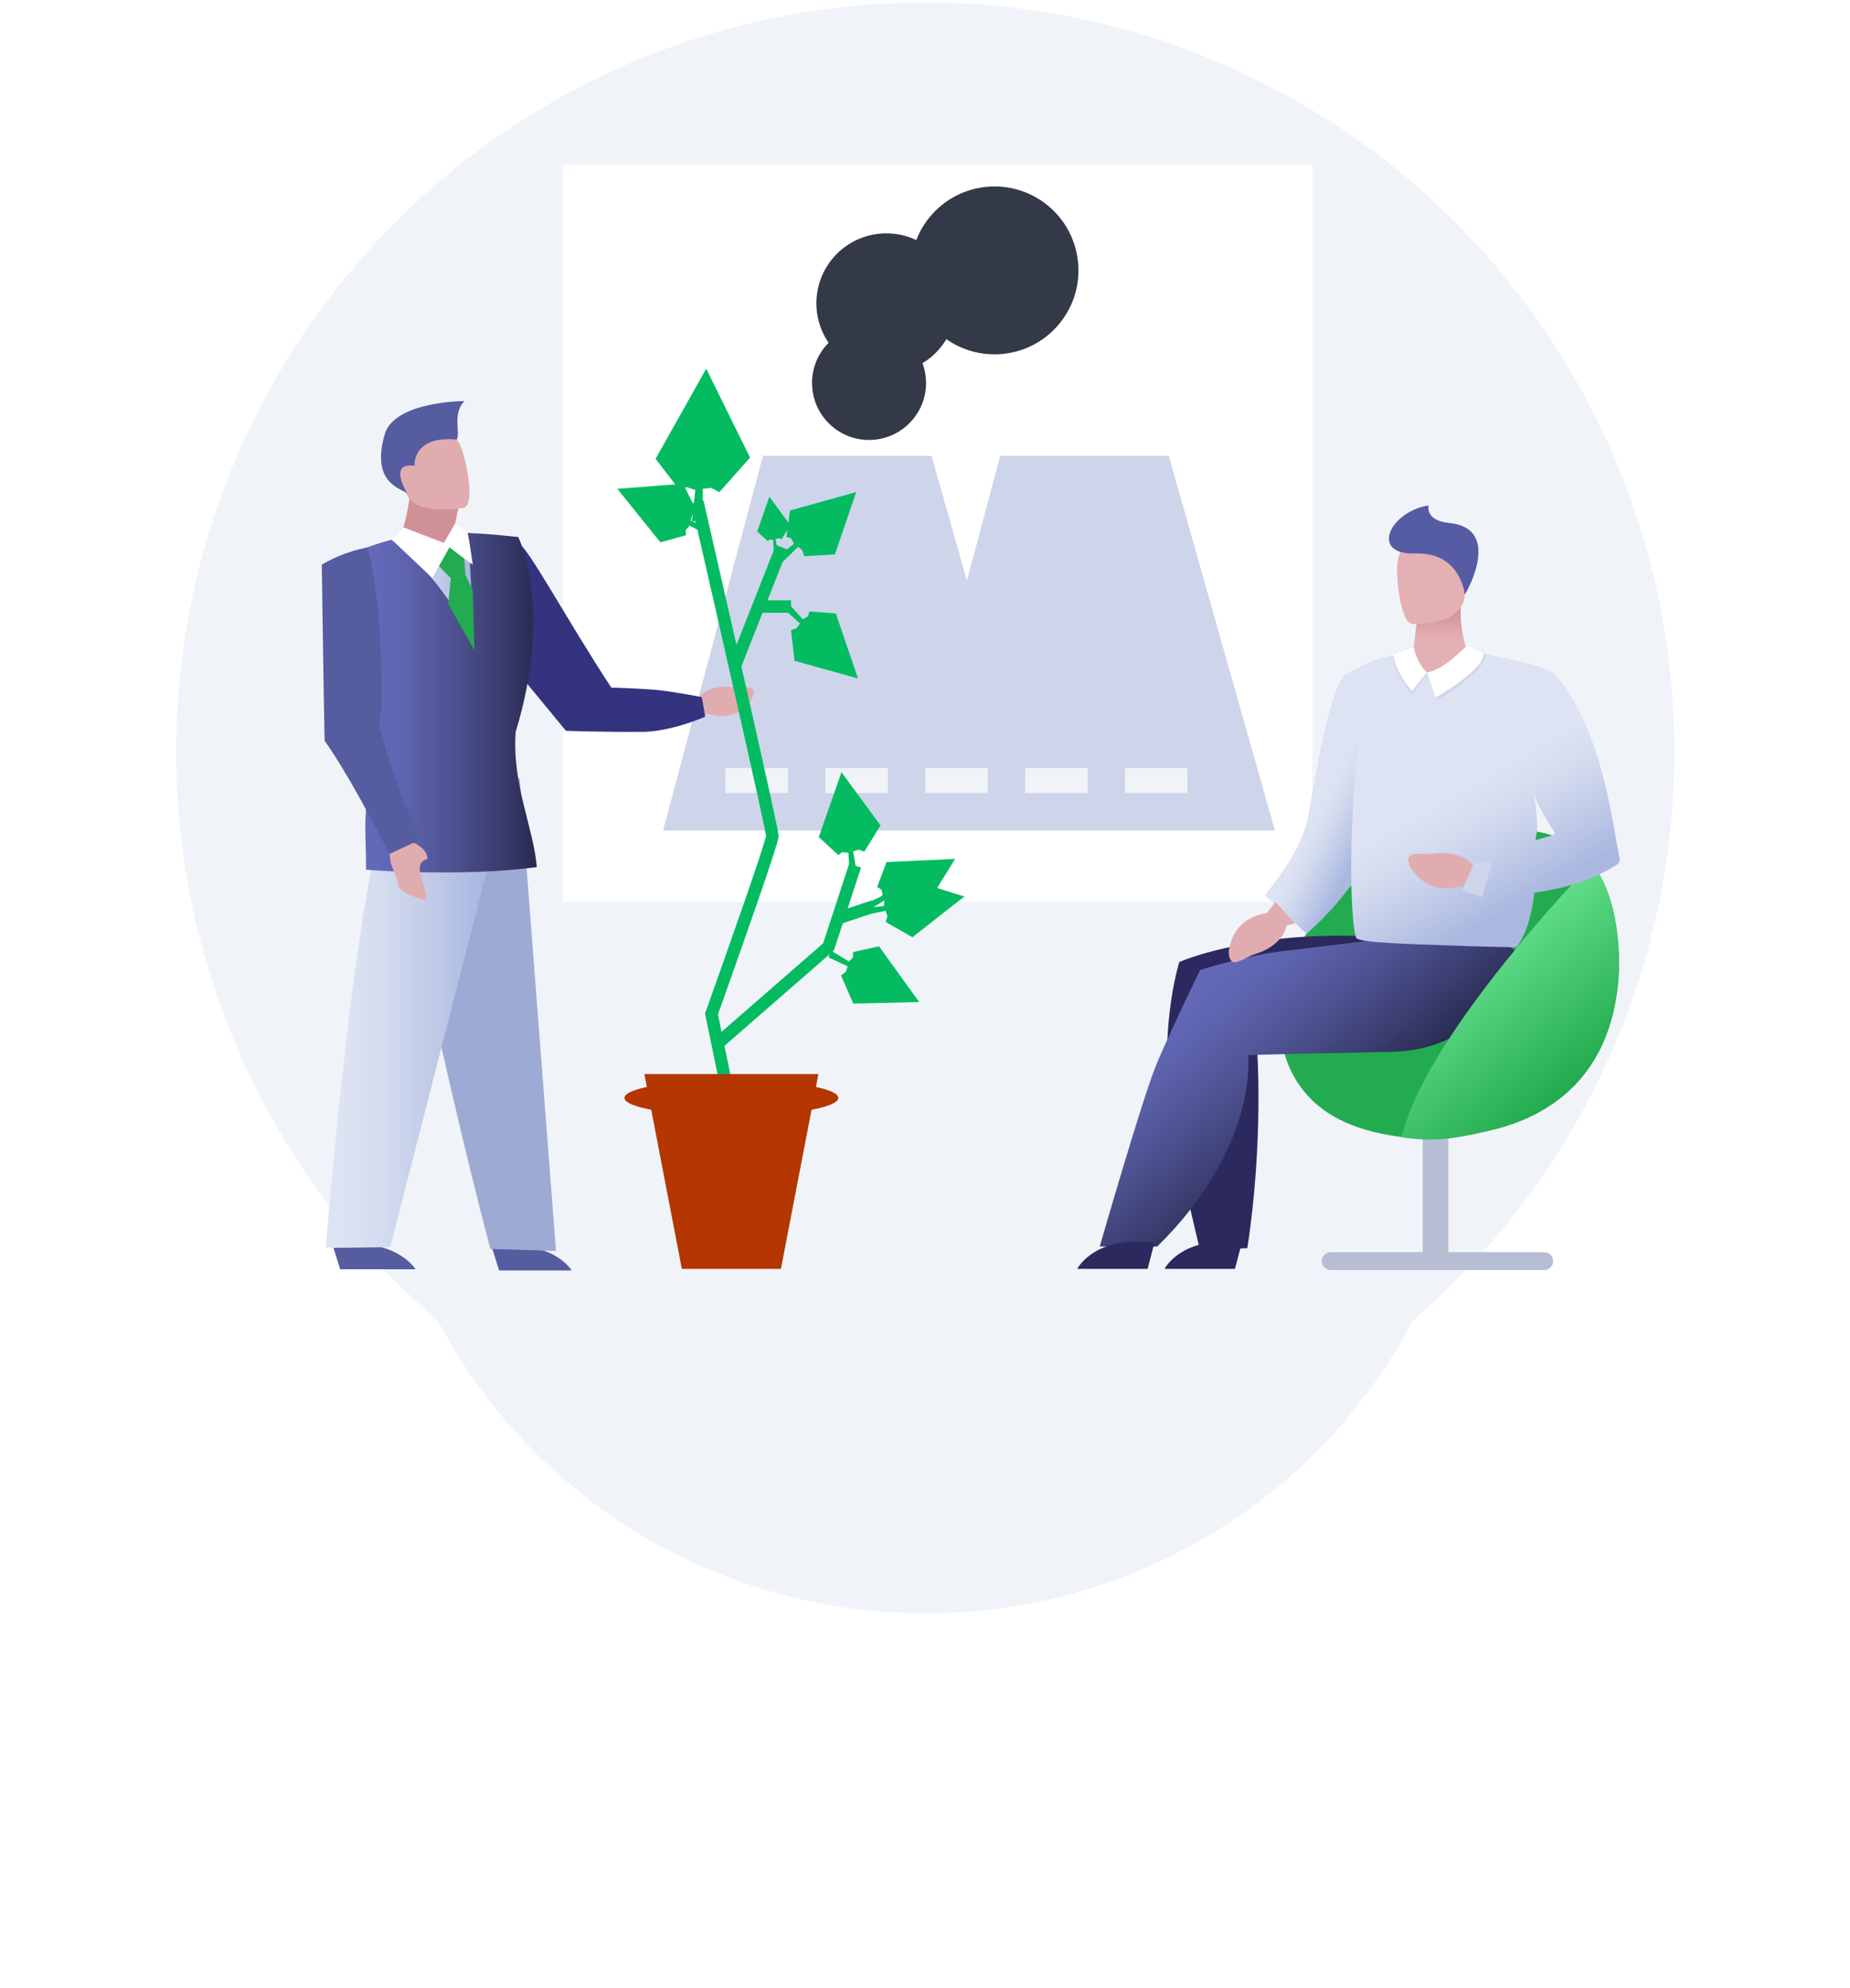 <svg width="644" height="692" viewBox="0 0 644 692" fill="none" xmlns="http://www.w3.org/2000/svg">
<g filter="url(#filter0_d)">
<ellipse rx="191.242" ry="189.069" transform="matrix(-1 0 0 1 322.104 311.626)" fill="#F0F4F9"/>
</g>
<circle r="260.784" transform="matrix(-1 0 0 1 322.104 261.642)" fill="#F0F4F9"/>
<g clip-path="url(#clip0)">
<path d="M456.843 57.361H196.059V313.799H456.843V57.361Z" fill="white"/>
<path d="M361.223 289.038L324.278 158.646L265.602 158.646L230.831 289.038H361.223Z" fill="#CED4EA"/>
<path d="M443.803 289.038L406.858 158.646L348.182 158.646L313.411 289.038H443.803Z" fill="#CED4EA"/>
<path d="M290.019 148.693C298.529 155.597 311.025 154.295 317.929 145.785C324.833 137.274 323.531 124.778 315.021 117.874C306.51 110.97 294.014 112.272 287.11 120.783C280.206 129.293 281.508 141.789 290.019 148.693Z" fill="#333946"/>
<path d="M293.201 124.471C303.643 132.942 318.975 131.344 327.446 120.902C335.918 110.46 334.32 95.128 323.878 86.656C313.436 78.185 298.103 79.783 289.632 90.225C281.161 100.667 282.758 116 293.201 124.471Z" fill="#333946"/>
<path d="M327.8 116.798C340.33 126.964 358.729 125.047 368.895 112.516C379.06 99.986 377.143 81.587 364.612 71.421C352.082 61.256 333.683 63.173 323.517 75.704C313.352 88.234 315.269 106.633 327.8 116.798Z" fill="#333946"/>
<path d="M274.293 275.999V267.306H252.561V275.999H274.293Z" fill="#F0F4F9"/>
<path d="M309.064 275.999V267.306H287.332V275.999H309.064Z" fill="#F0F4F9"/>
<path d="M343.836 275.999V267.306H322.104V275.999H343.836Z" fill="#F0F4F9"/>
<path d="M378.607 275.999V267.306H356.875V275.999H378.607Z" fill="#F0F4F9"/>
<path d="M413.379 275.999V267.306H391.647V275.999H413.379Z" fill="#F0F4F9"/>
<path d="M171.186 433.993L173.755 442.186H199.029C198.96 442.117 192.502 431.077 171.186 433.993Z" fill="#555C9F"/>
<path d="M180.903 270.887L135.492 278.525C135.492 278.525 151.81 362.959 170.696 434.687L193.541 435.381L180.903 270.887Z" fill="#9DAAD4"/>
<path d="M115.773 433.298L118.412 441.77H144.659C144.659 441.77 137.924 430.313 115.773 433.298Z" fill="#555C9F"/>
<path d="M241.938 248.806L246.937 248.529C246.937 248.529 255.825 252.07 261.658 243.321C261.658 243.321 263.81 239.571 260.616 239.294C257.422 239.016 258.603 239.571 254.089 239.085C249.576 238.599 245.132 240.057 243.396 242.765L237.494 244.432L241.938 248.806Z" fill="#E1ACB0"/>
<path d="M113.414 434.34C113.414 434.34 124.038 298.939 137.231 273.942L174.449 273.734L173.824 297.273C173.824 297.273 171.81 297.759 169.796 301.786L135.842 434.062L113.414 434.34Z" fill="url(#paint0_linear)"/>
<path d="M165.141 215.685L183.681 238.182L197.013 254.361C197.013 254.361 210.622 254.847 223.468 254.708C223.676 254.708 223.815 254.708 224.023 254.708C224.093 254.708 224.162 254.708 224.232 254.708C224.37 254.708 224.579 254.708 224.718 254.708C234.855 254.222 245.479 249.431 245.479 249.431L245.062 246.861L244.299 242.626C244.299 242.626 233.883 240.612 228.537 240.126C222.01 239.571 212.775 239.293 212.775 239.293C197.221 215.546 184.028 190.896 180.626 189.16C174.585 186.105 161.947 185.619 161.947 185.619L165.141 215.685Z" fill="#333380"/>
<path d="M161.321 171.733C161.321 171.733 156.947 181.454 157.849 195.341C157.849 195.341 150.697 196.73 147.087 196.522C143.962 196.383 139.102 187.217 139.102 187.217C139.102 187.217 141.81 181.94 143.198 167.914L161.321 171.733Z" fill="#D09196"/>
<path d="M161.603 176.731C161.603 176.731 145.355 179.717 141.744 172.426C136.953 162.774 133.759 156.108 144.035 151.873C154.312 147.637 157.714 150.901 159.728 154.025C161.742 157.15 165.769 174.926 161.603 176.731Z" fill="#E1ACB0"/>
<path d="M141.812 171.732C141.812 171.732 134.799 160.761 144.312 162.149C144.312 162.149 143.339 151.526 159.032 152.984C160.351 150.137 157.366 144.165 161.671 139.583C161.671 139.583 137.229 139.583 133.896 151.248C129.036 168.19 139.59 169.996 141.812 171.732Z" fill="#555C9F"/>
<path d="M127.438 302.688C127.715 302.758 160.837 305.327 186.875 301.785C185.695 287.968 178.196 272.969 179.515 254.708C192.569 212.143 180.626 186.868 180.279 186.799C180.418 187.146 172.085 185.619 158.059 185.341C157.295 187.216 160.142 195.965 156.879 196.52C152.99 197.145 142.297 188.535 138.964 187.216C135.145 188.049 131.187 189.229 127.021 190.826C126.674 190.965 127.368 206.727 128.965 225.475C129.451 231.03 132.159 253.666 130.909 259.36C125.771 282.552 127.438 288.523 127.438 302.688Z" fill="url(#paint1_linear)"/>
<path d="M136.33 187.91C135.983 187.91 151.398 197.076 164.521 223.114C164.521 203.464 162.716 185.549 162.716 185.549L158.411 182.286C158.411 182.286 158.272 187.007 155.147 193.257C146.607 188.049 140.288 183.535 140.288 183.535L136.33 187.91Z" fill="url(#paint2_linear)"/>
<path d="M151.469 195.757L156.954 201.242L162.023 200.131L161.329 191.105L156.399 189.23L151.469 195.757Z" fill="#23AB4F"/>
<path d="M156.045 210.269L156.948 201.242L162.016 200.131L164.586 205.408L165.141 226.308L156.045 210.269Z" fill="#23AB4F"/>
<path d="M141.815 286.3L143.342 293.036C143.342 293.036 148.689 294.91 148.828 298.938C142.092 300.743 150.286 310.325 147.925 313.242C147.925 313.242 139.732 311.367 138.76 308.173C137.857 305.256 138.412 306.228 136.676 302.201C134.941 298.243 136.051 293.036 134.941 290.466L132.857 286.995L141.815 286.3Z" fill="#E1ACB0"/>
<path d="M127.924 190.548C127.924 190.548 120.286 191.659 112.023 196.52C112.023 196.52 112.648 241.376 112.996 257.832C112.996 257.832 120.564 267.761 135.562 297.202L146.672 292.064C146.672 292.064 139.173 279.357 132.993 255.888C132.993 255.888 130.91 251.999 132.785 247.069C133.41 207.63 127.924 190.548 127.924 190.548Z" fill="#555C9F"/>
<path d="M140.426 183.535L136.398 187.84L150.494 201.172L156.466 190.479C156.466 190.479 164.867 197.006 164.59 196.451C164.451 196.173 163.687 189.715 162.784 185.41C161.326 184.299 158.479 182.147 158.479 182.147L154.521 188.951L140.426 183.535Z" fill="white"/>
<path d="M537.533 435.797H504.203V380.665H495.246V435.797H463.236C461.5 435.797 460.111 437.186 460.111 438.922C460.111 440.658 461.5 442.047 463.236 442.047H537.533C539.269 442.047 540.657 440.658 540.657 438.922C540.657 437.186 539.269 435.797 537.533 435.797Z" fill="#B7BED4"/>
<path d="M548.362 377.472C548.362 377.472 548.432 377.472 548.362 377.472C558.43 366.918 563.36 352.336 563.638 335.185C563.36 318.729 559.75 301.023 545.446 292.829C537.6 288.385 511.769 283.872 489.897 295.468C446.36 318.451 442.125 348.656 447.124 366.571C447.61 368.307 448.166 369.904 448.791 371.362C448.929 371.709 449.068 372.056 449.277 372.403C449.415 372.75 449.624 373.098 449.763 373.375C449.902 373.723 450.11 374 450.249 374.347C450.249 374.347 450.249 374.417 450.318 374.417C450.457 374.695 450.665 375.042 450.804 375.32C455.665 383.513 464.83 392.609 486.911 395.595C497.465 396.984 503.229 397.053 519.199 393.234C519.685 393.095 520.171 393.026 520.657 392.887C520.796 392.818 521.004 392.818 521.143 392.748C521.49 392.679 521.768 392.609 522.115 392.47C522.324 392.401 522.462 392.331 522.671 392.331C522.948 392.262 523.226 392.193 523.504 392.054C523.712 391.984 523.921 391.915 524.059 391.845C524.337 391.776 524.615 391.707 524.893 391.568C525.101 391.498 525.24 391.429 525.448 391.359C525.726 391.29 526.004 391.151 526.281 391.082C526.49 391.012 526.629 390.943 526.837 390.873C527.115 390.804 527.392 390.665 527.67 390.596C527.878 390.526 528.017 390.457 528.156 390.387C528.434 390.248 528.712 390.179 528.989 390.04C529.128 389.971 529.267 389.901 529.475 389.832C529.823 389.693 530.1 389.554 530.378 389.415C530.517 389.346 530.586 389.346 530.725 389.276C531.559 388.929 532.392 388.512 533.225 388.096C533.294 388.096 533.294 388.026 533.364 388.026C533.711 387.888 534.058 387.679 534.405 387.471C534.475 387.402 534.614 387.402 534.683 387.332C534.961 387.193 535.308 386.985 535.586 386.846C535.725 386.777 535.794 386.707 535.933 386.638C536.211 386.499 536.489 386.291 536.766 386.152C536.905 386.082 536.975 386.013 537.113 385.943C537.391 385.804 537.669 385.596 537.947 385.457C538.016 385.388 538.155 385.318 538.224 385.249C538.502 385.041 538.78 384.902 539.058 384.693C539.127 384.624 539.266 384.555 539.335 384.555C539.613 384.346 539.96 384.138 540.238 383.93C540.308 383.86 540.377 383.86 540.446 383.791C540.794 383.582 541.141 383.305 541.488 383.096C542.946 382.055 544.265 380.944 545.585 379.833C545.585 379.833 545.654 379.833 545.654 379.763C545.932 379.486 546.279 379.208 546.557 378.93L546.626 378.861C546.904 378.583 547.182 378.305 547.459 378.028L547.529 377.958C547.807 378.097 548.084 377.819 548.362 377.472Z" fill="#23AB4F"/>
<path d="M440.248 311.507L454.83 324.978C454.83 324.978 474.758 308.382 479.132 289.982C479.966 286.302 475.313 282.552 476.424 262.832C477.396 245.612 477.883 229.919 477.883 229.919C477.883 229.919 469.897 233.669 468.509 234.641C462.468 238.738 456.288 279.636 455.455 283.941C452.885 297.411 440.248 311.507 440.248 311.507Z" fill="url(#paint3_linear)"/>
<path d="M432.265 432.603L429.904 441.63H405.393C405.324 441.63 411.504 429.687 432.265 432.603Z" fill="#2B295E"/>
<path d="M493.226 216.031C493.226 216.031 491.351 231.377 491.143 233.599L503.572 235.543L511.765 228.807C511.765 228.807 507.738 221.239 508.571 209.99L493.226 216.031Z" fill="url(#paint4_linear)"/>
<path d="M491.703 217.211C491.703 217.211 509.548 218.045 509.896 206.935C510.243 195.825 512.742 188.465 501.424 187.423C490.106 186.382 487.745 190.617 486.704 194.297C485.593 198.047 487.051 216.725 491.703 217.211Z" fill="#E5B0B4"/>
<path d="M509.89 206.935C509.89 206.935 508.571 192.076 492.67 192.631C476.769 193.187 483.643 178.119 497.322 175.897C497.322 175.897 495.864 181.174 504.474 182.007C522.458 183.813 511.487 204.574 509.89 206.935Z" fill="#555CA3"/>
<path d="M526.626 339.073C526.626 339.073 508.712 366.292 476.84 366.083C437.262 365.875 437.609 365.181 437.609 365.181C437.609 365.181 439.97 396.982 434.207 434.409L417.75 435.311C417.75 435.311 410.459 404.482 408.862 396.288C402.058 361.153 410.529 334.837 410.529 334.837C410.529 334.837 420.042 330.393 440.456 327.407C459.273 324.63 478.785 326.019 478.785 326.019C478.785 326.019 524.404 324.908 528.015 331.573C528.779 333.101 526.626 339.073 526.626 339.073Z" fill="#2B295E"/>
<path d="M501.349 234.503L493.156 233.6C493.156 233.6 492.114 233.808 492.322 235.127C492.531 236.447 495.239 239.919 496.211 240.057C497.252 240.266 503.571 236.863 501.349 234.503Z" fill="#C3592D"/>
<path d="M526.071 338.587C526.071 338.587 516.35 365.459 484.479 366.084C434.485 367.056 434.485 367.264 434.485 367.264C434.485 367.264 438.304 399.066 402.822 433.854H382.824C382.824 433.854 396.781 385.318 402.058 371.708C405.53 362.821 417.751 337.615 417.751 337.615C417.751 337.615 433.79 332.407 447.817 330.88C457.538 329.838 486.423 326.089 486.423 326.089C486.423 326.089 524.405 324.978 527.946 331.644C528.779 333.102 526.071 338.587 526.071 338.587Z" fill="url(#paint5_linear)"/>
<path d="M563.635 335.253C563.426 322.824 561.343 309.631 554.052 300.396C543.29 311.784 519.612 337.822 503.711 362.611C496.143 374.415 490.171 386.011 487.949 395.871C497.879 397.121 503.781 397.052 519.196 393.371C548.984 386.289 563.218 364.625 563.635 335.253Z" fill="url(#paint6_linear)"/>
<path d="M563.773 298.8C562.037 290.815 557.802 251.93 540.929 234.571C540.304 233.946 538.846 231.863 516.487 227.489C515.446 230.197 505.655 234.78 497.045 234.363C496.073 234.294 494.684 233.044 494.684 233.044C487.879 232.072 484.685 228.461 484.963 227.975C484.685 227.975 477.811 229.919 477.811 229.919C467.812 273.733 470.034 324.422 472.256 326.574C473.784 328.102 490.935 328.588 504.683 329.074C516.765 329.56 527.875 329.699 527.875 329.699C530.374 326.574 532.944 320.672 534.124 310.673C542.665 309.562 553.149 306.993 562.037 301.438C562.315 301.23 562.593 301.091 562.871 300.952C563.634 300.466 563.982 299.633 563.773 298.8ZM536.276 281.58C538.776 286.093 541.345 289.981 541.345 289.981C541.206 290.19 540.859 290.467 540.304 290.745C538.707 291.231 536.762 291.787 534.61 292.412C534.679 288.94 535.443 290.884 535.027 285.537C534.679 280.191 534.471 277.969 533.36 275.191C534.263 277.205 535.165 279.566 536.276 281.58Z" fill="url(#paint7_linear)"/>
<path d="M492.116 225.337C492.116 225.337 493.504 231.447 497.046 234.364L491.491 241.585C491.491 241.585 484.755 233.669 484.964 227.976C485.033 227.906 490.31 225.545 492.116 225.337Z" fill="#CED4EA"/>
<path d="M492.118 225.337C492.118 225.337 493.159 231.031 496.77 234.016L491.423 240.543C491.423 240.543 485.591 233.739 485.035 227.906C485.035 227.906 490.312 225.545 492.118 225.337Z" fill="white"/>
<path d="M510.79 225.337C510.79 225.337 502.319 233.392 496.764 234.016L500.583 243.46C500.583 243.46 517.109 233.669 517.109 227.837C517.109 227.837 512.526 225.406 510.79 225.337Z" fill="#CED4EA"/>
<path d="M510.304 224.989C510.304 224.989 502.319 233.391 496.764 234.015L499.819 242.764C499.819 242.764 516.414 233.391 516.484 227.558C516.484 227.488 512.04 224.989 510.304 224.989Z" fill="white"/>
<path d="M401.848 432.603L399.488 441.63H374.977C374.977 441.63 381.087 429.687 401.848 432.603Z" fill="#2B295E"/>
<path d="M444 313.936L441.014 317.825C441.014 317.825 429.626 318.519 427.752 330.879C427.752 330.879 427.404 336.017 430.946 334.698C434.556 333.378 433.029 333.378 438.098 331.643C443.166 329.907 447.263 326.018 447.819 322.199L450.804 321.366L444 313.936Z" fill="#E1ACB0"/>
<path d="M513.015 310.604L508.64 308.313C508.64 308.313 498.017 312.548 491.073 302.064C491.073 302.064 488.573 297.55 492.392 297.272C496.211 296.925 494.823 297.55 500.169 296.995C505.516 296.439 510.862 298.175 512.945 301.439L516.001 300.953L513.015 310.604Z" fill="#E1ACB0"/>
<path d="M519.403 300.258L513.362 299.702L508.918 310.048L516 312.131L519.403 300.258Z" fill="#CED4EA"/>
<path d="M254.193 384.428L247.673 352.917C254.736 333.177 268.862 293.154 268.862 290.981C268.862 288.807 251.476 212.564 242.783 174.714" stroke="#04BB62" stroke-width="4.346"/>
<path d="M250.389 362.696L288.42 329.555L291.672 319.606M297.656 301.303L291.672 319.606M291.672 319.606L304.175 315.429" stroke="#04BB62" stroke-width="4.346"/>
<path d="M296.946 331.364L297.001 333.106L295.56 334.657L289.297 330.868L288.398 333.202L295.08 336.34L294.433 338.232L292.759 339.489L297.031 349.307L319.977 348.754L305.98 329.354L296.946 331.364Z" fill="#04BB62"/>
<path d="M306.815 311.893L307.902 313.255L307.678 315.36L300.393 316.077L301.07 318.484L308.301 316.995L308.916 318.898L308.328 320.907L317.629 326.212L335.674 312.028L312.846 304.873L306.815 311.893Z" fill="#04BB62"/>
<path d="M305.347 308.714L306.836 309.62L307.349 311.674L300.754 314.85L302.217 316.878L308.496 312.995L309.728 314.57L309.866 316.66L320.424 318.445L332.494 298.922L308.598 300.049L305.347 308.714Z" fill="#04BB62"/>
<path d="M291.836 297.607L293.234 296.566L295.331 296.859L295.806 304.164L298.234 303.566L296.985 296.29L298.907 295.738L300.896 296.392L306.505 287.272L292.923 268.768L285.02 291.348L291.836 297.607Z" fill="#04BB62"/>
<path d="M236.676 170.73L239.018 169.554L242.045 170.538L240.837 181.479L244.588 181.23L244.644 170.129L247.634 169.815L250.408 171.304L261.101 159.268L245.836 128.315L228.221 159.677L236.676 170.73Z" fill="#04BB62"/>
<path d="M238.811 186.286L238.665 184.55L240.022 182.925L246.476 186.38L247.251 184.002L240.413 181.219L240.96 179.296L242.566 177.952L237.785 168.372L214.899 170.129L229.895 188.768L238.811 186.286Z" fill="#04BB62"/>
<path d="M273.773 186.848L275.426 187.399L276.384 189.287L270.662 193.853L272.54 195.504L277.797 190.32L279.348 191.581L279.948 193.587L290.638 192.976L298.057 171.255L275.013 177.676L273.773 186.848Z" fill="#04BB62"/>
<path d="M267.235 188.321L267.983 187.764L269.106 187.921L269.36 191.832L270.66 191.512L269.991 187.616L271.02 187.321L272.085 187.671L275.088 182.788L267.817 172.883L263.586 184.97L267.235 188.321Z" fill="#04BB62"/>
<path d="M281.738 212.796L281.282 214.478L279.451 215.541L274.567 210.089L273.026 212.058L278.501 217.011L277.33 218.631L275.361 219.345L276.58 229.983L298.688 236.153L290.965 213.511L281.738 212.796Z" fill="#04BB62"/>
<path d="M255.822 231.761L263.972 211.116M272.121 190.47L263.972 211.116M263.972 211.116H275.381" stroke="#04BB62" stroke-width="4.346"/>
<path d="M224.312 373.834H284.891L271.851 441.63H237.352L224.312 373.834Z" fill="#B43600"/>
<ellipse cx="254.601" cy="382.121" rx="37.216" ry="6.248" fill="#B43600"/>
</g>
<defs>
<filter id="filter0_d" x="0.469" y="53.015" width="643.268" height="638.922" filterUnits="userSpaceOnUse" color-interpolation-filters="sRGB">
<feFlood flood-opacity="0" result="BackgroundImageFix"/>
<feColorMatrix in="SourceAlpha" type="matrix" values="0 0 0 0 0 0 0 0 0 0 0 0 0 0 0 0 0 0 127 0"/>
<feOffset dy="60.85"/>
<feGaussianBlur stdDeviation="65.196"/>
<feColorMatrix type="matrix" values="0 0 0 0 0.867 0 0 0 0 0.89 0 0 0 0 0.949 0 0 0 1 0"/>
<feBlend mode="normal" in2="BackgroundImageFix" result="effect1_dropShadow"/>
<feBlend mode="normal" in="SourceGraphic" in2="effect1_dropShadow" result="shape"/>
</filter>
<linearGradient id="paint0_linear" x1="113.429" y1="354.048" x2="174.475" y2="354.048" gradientUnits="userSpaceOnUse">
<stop offset="0.095" stop-color="#DDE3F2"/>
<stop offset="0.314" stop-color="#D4DCEF"/>
<stop offset="0.667" stop-color="#BCC7E6"/>
<stop offset="0.887" stop-color="#AAB8E0"/>
</linearGradient>
<linearGradient id="paint1_linear" x1="127.04" y1="244.497" x2="186.911" y2="244.497" gradientUnits="userSpaceOnUse">
<stop offset="0.06" stop-color="#6369B8"/>
<stop offset="0.212" stop-color="#5E64AF"/>
<stop offset="0.46" stop-color="#515597"/>
<stop offset="0.77" stop-color="#3B3E70"/>
<stop offset="1" stop-color="#282A4F"/>
</linearGradient>
<linearGradient id="paint2_linear" x1="136.352" y1="202.65" x2="164.573" y2="202.65" gradientUnits="userSpaceOnUse">
<stop offset="0.095" stop-color="#DDE3F2"/>
<stop offset="0.314" stop-color="#D4DCEF"/>
<stop offset="0.667" stop-color="#BCC7E6"/>
<stop offset="0.887" stop-color="#AAB8E0"/>
</linearGradient>
<linearGradient id="paint3_linear" x1="450.195" y1="269.177" x2="482.57" y2="285.673" gradientUnits="userSpaceOnUse">
<stop offset="0.382" stop-color="#DDE3F2"/>
<stop offset="0.521" stop-color="#D4DCEF"/>
<stop offset="0.747" stop-color="#BCC7E6"/>
<stop offset="0.887" stop-color="#AAB8E0"/>
</linearGradient>
<linearGradient id="paint4_linear" x1="501.462" y1="235.523" x2="501.462" y2="209.921" gradientUnits="userSpaceOnUse">
<stop offset="0.512" stop-color="#E5B0B4"/>
<stop offset="1" stop-color="#C78A91"/>
</linearGradient>
<linearGradient id="paint5_linear" x1="417.627" y1="337.714" x2="466.047" y2="395.419" gradientUnits="userSpaceOnUse">
<stop offset="0.06" stop-color="#6369B8"/>
<stop offset="0.212" stop-color="#5E64AF"/>
<stop offset="0.46" stop-color="#515597"/>
<stop offset="0.77" stop-color="#3B3E70"/>
<stop offset="1" stop-color="#282A4F"/>
</linearGradient>
<linearGradient id="paint6_linear" x1="511.219" y1="336.365" x2="547.02" y2="379.031" gradientUnits="userSpaceOnUse">
<stop offset="0.047" stop-color="#5EDB86"/>
<stop offset="0.986" stop-color="#23AB4F"/>
</linearGradient>
<linearGradient id="paint7_linear" x1="478.065" y1="229.767" x2="533.786" y2="326.277" gradientUnits="userSpaceOnUse">
<stop offset="0.488" stop-color="#DDE3F2"/>
<stop offset="0.598" stop-color="#D4DCEF"/>
<stop offset="0.776" stop-color="#BCC7E6"/>
<stop offset="0.887" stop-color="#AAB8E0"/>
</linearGradient>
<clipPath id="clip0">
<rect width="451.822" height="437.934" fill="white" transform="translate(112.021 8.417)"/>
</clipPath>
</defs>
</svg>

